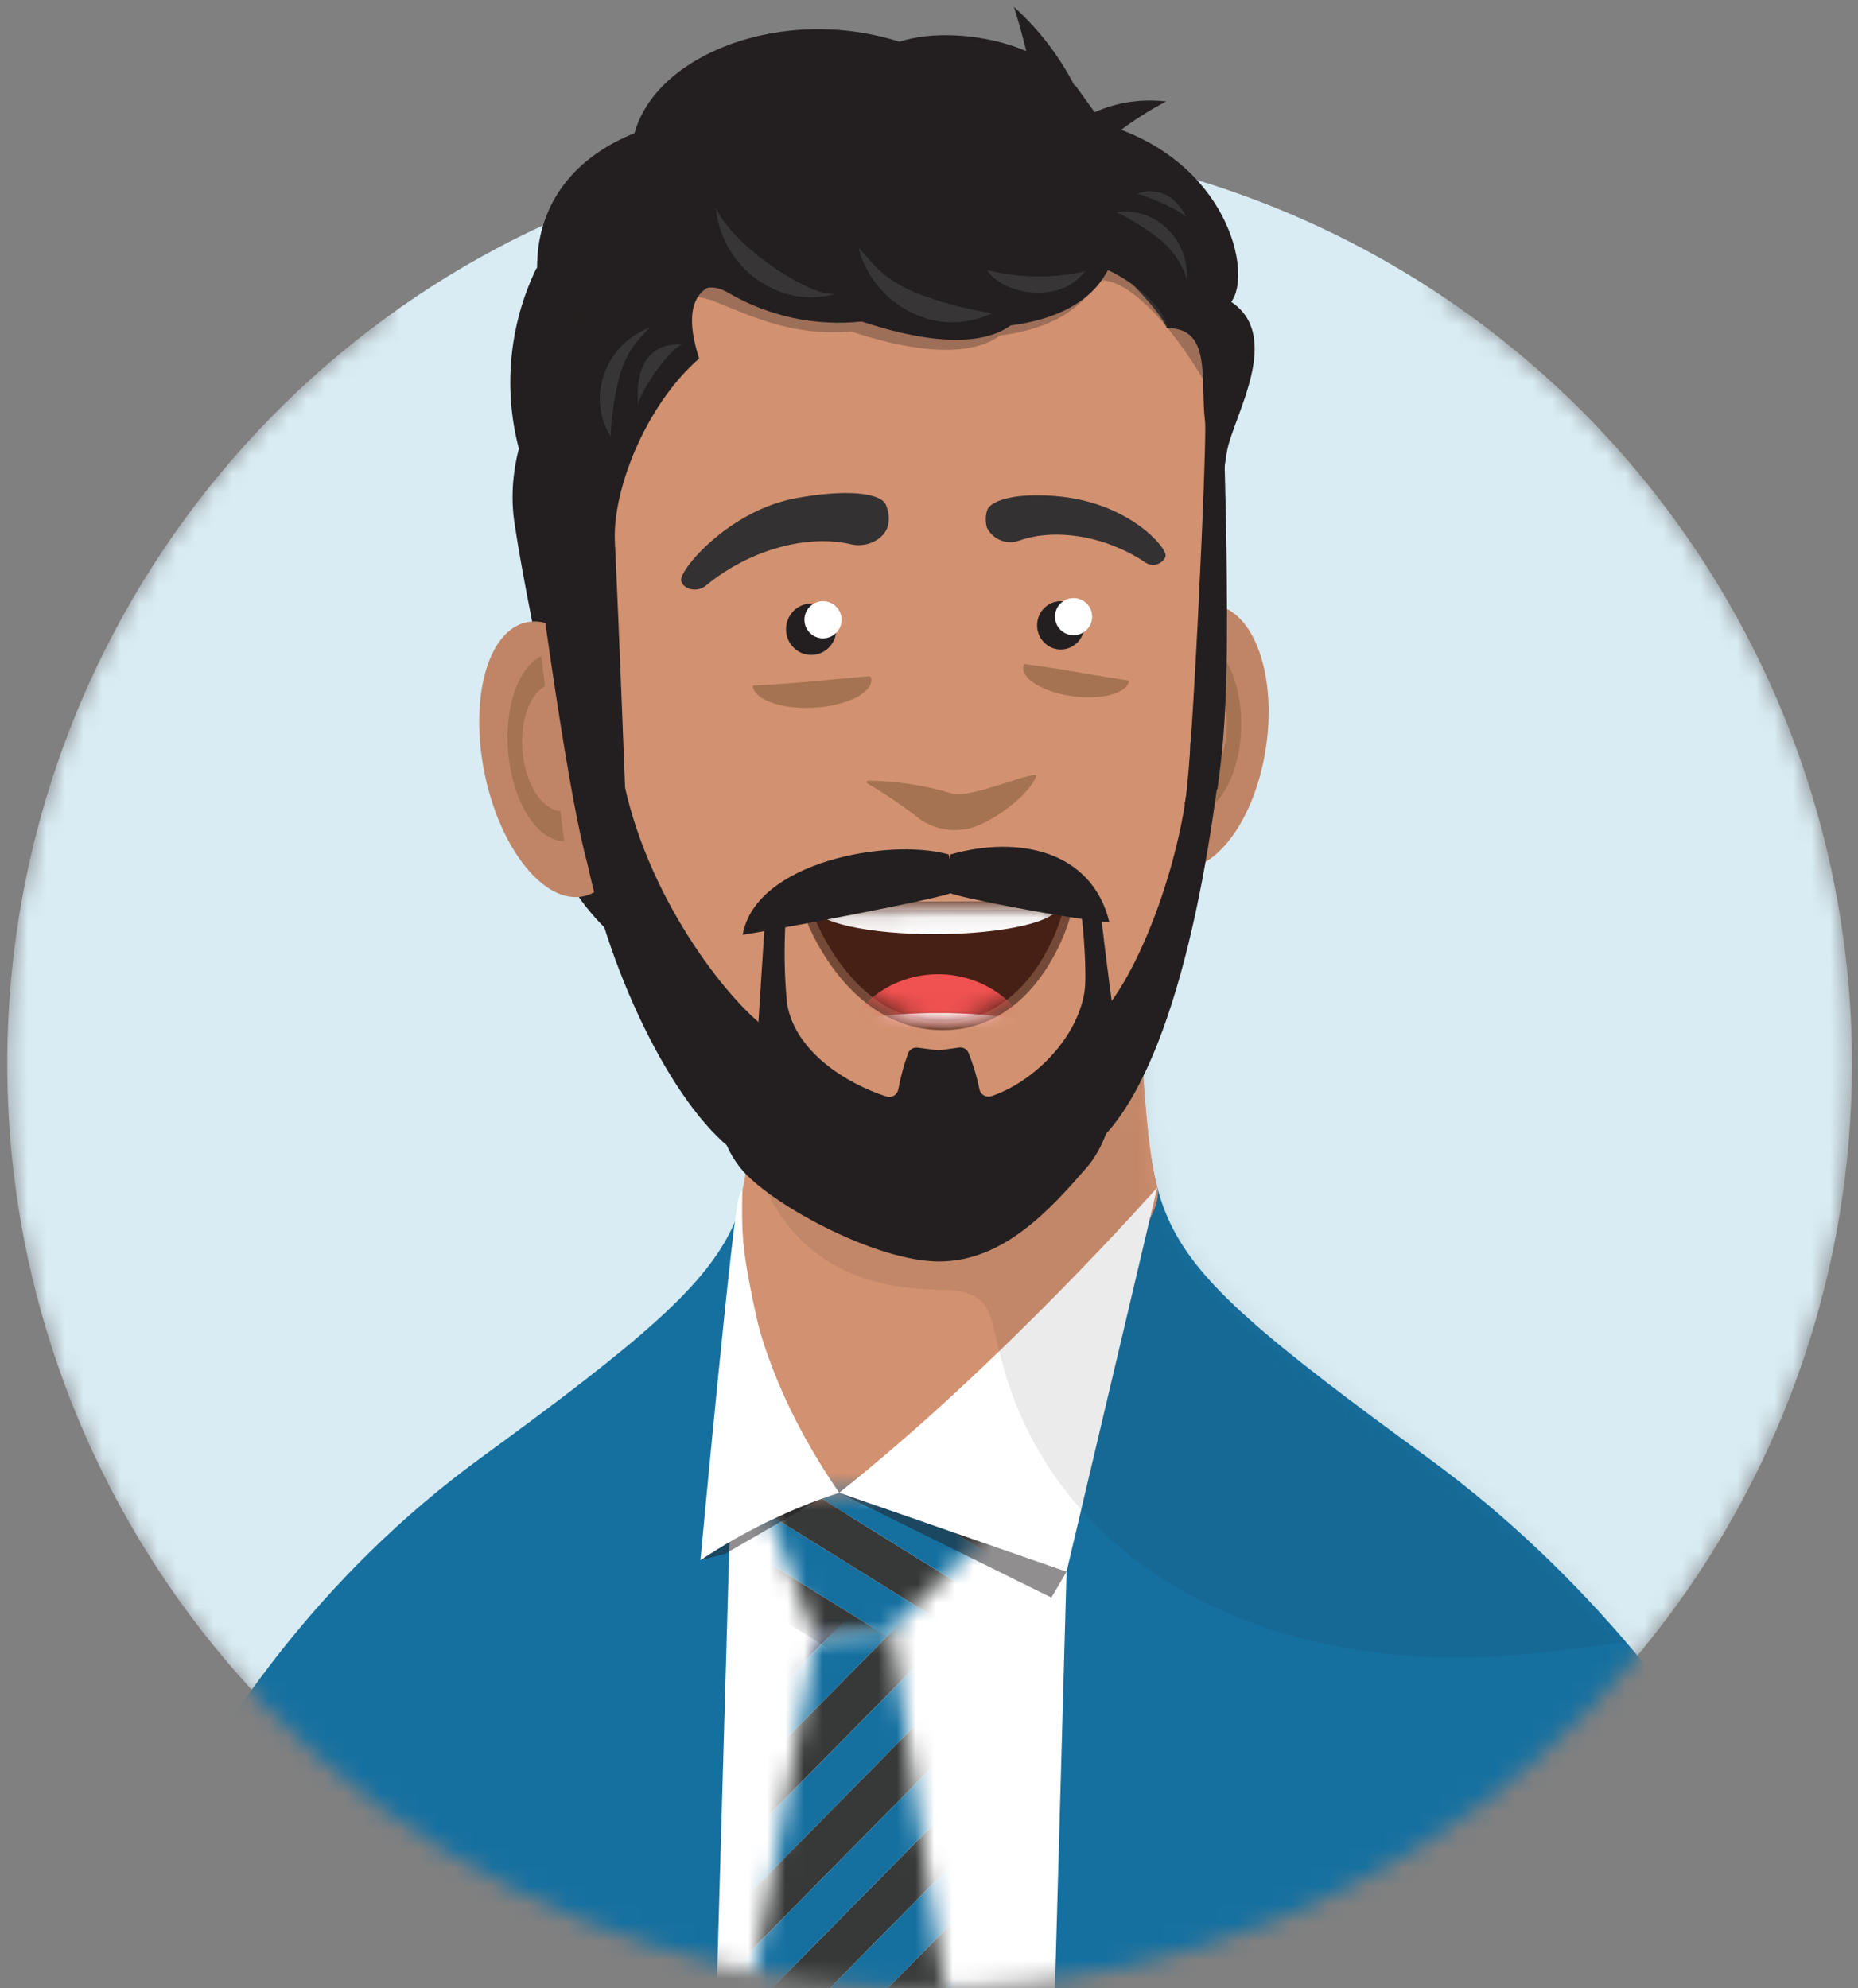 <?xml version="1.0" encoding="UTF-8"?>
<svg width="100px" height="107px" viewBox="0 0 100 107" version="1.1" xmlns="http://www.w3.org/2000/svg" xmlns:xlink="http://www.w3.org/1999/xlink">
    <rect x="0" y="0" width="100" height="107" fill="#808080" stroke="none"/>
    <!-- Generator: Sketch 61.2 (89653) - https://sketch.com -->
    <title>tj copy</title>
    <desc>Created with Sketch.</desc>
    <defs>
        <path d="M99.676,71.282 C99.674,94.757 83.27,115.032 60.33,119.914 C37.39,124.796 14.165,112.954 4.622,91.51 C-4.921,70.067 1.82,44.864 20.789,31.06 C21.617,30.457 23.33,0.882 23.33,0.882 L75.234,0 C75.234,0 76.945,29.491 77.774,30.051 C91.476,39.289 99.686,54.747 99.676,71.282 Z" id="path-1"></path>
        <path d="M0.59,0.685 L13.973,0.221 C14.327,0.204 14.582,0.407 14.434,0.588 L7.091,7.943 L3.024,8.398 L0.204,1.048 C0.076,0.885 0.273,0.7 0.59,0.685 Z" id="path-3"></path>
        <polygon id="path-5" points="4.139 0.583 0.033 23.027 11.586 23.027 8.206 0.129"></polygon>
        <path d="M96.96,66.19 C96.96,66.19 90.445,46.673 73.173,34.071 C55.624,21.267 59.002,22.314 57.189,6.772 C56.146,-2.168 38.691,-2.168 37.649,6.772 C35.836,22.314 39.678,21.267 22.129,34.071 C4.857,46.673 0.325,66.19 0.325,66.19 L96.96,66.19 Z" id="path-7"></path>
        <path d="M13.744,0.071 L0.188,0.116 C0.188,0.116 2.224,6.117 7.253,6.1 C12.281,6.083 13.744,0.071 13.744,0.071 Z" id="path-9"></path>
        <path d="M13.744,0.071 L0.188,0.116 C0.188,0.116 2.224,6.117 7.253,6.1 C12.281,6.083 13.744,0.071 13.744,0.071 Z" id="path-11"></path>
    </defs>
    <g id="HMW-Instructor-Site" stroke="none" stroke-width="1" fill="none" fill-rule="evenodd">
        <g id="HMW---Rule-of-72" transform="translate(-663, -2978)">
            <g id="Group-12" transform="translate(651, 2964)">
                <g id="tj-copy" transform="translate(12, 0)">
                    <mask id="mask-2" fill="white">
                        <use xlink:href="#path-1"></use>
                    </mask>
                    <g id="Path"></g>
                    <g id="Group" mask="url(#mask-2)">
                        <g transform="translate(-16.729, 14.14)">
                            <path d="M116.404,57.143 C116.389,79.313 101.703,98.791 80.407,104.885 C59.111,110.979 36.358,102.215 24.638,83.402 C12.918,64.59 15.066,40.282 29.904,23.822 C44.742,7.362 68.679,2.732 88.576,12.474 C105.611,20.824 116.409,38.156 116.404,57.143 Z" id="Path" fill="#D9ECF3" fill-rule="nonzero"></path>
                            <path d="M117.406,110.47 C117.406,110.47 110.891,90.953 93.619,78.351 C76.07,65.547 79.448,66.594 77.635,51.051 C76.593,42.112 59.138,42.112 58.095,51.051 C56.282,66.594 60.124,65.547 42.575,78.351 C25.303,90.953 20.771,110.47 20.771,110.47 L117.406,110.47 Z" id="Path" fill="#1570A0" fill-rule="nonzero"></path>
                            <polygon id="Path" fill="#FFFFFF" fill-rule="nonzero" points="74.132 84.454 73.407 110.47 55.201 110.47 56.519 64.256 56.674 63.933"></polygon>
                            <path d="M79.013,63.775 C78.285,60.923 78.335,56.749 77.613,50.554 C76.57,41.614 57.927,41.614 56.884,50.554 C56.176,56.628 57.406,60.924 56.724,63.747 C55.773,67.684 60.833,82.667 60.833,82.667 C60.833,82.667 79.982,67.572 79.013,63.775 Z" id="Path" fill="#D29170" fill-rule="nonzero"></path>
                            <g id="Clipped" stroke-width="1" fill="none" fill-rule="evenodd" transform="translate(57.621, 79.629)">
                                <mask id="mask-4" fill="white">
                                    <use xlink:href="#path-3"></use>
                                </mask>
                                <g id="Path"></g>
                                <g id="Group" mask="url(#mask-4)" fill-rule="nonzero">
                                    <g transform="translate(-7.063, -4.837)" id="Path">
                                        <polygon fill="#1570A0" points="20.502 14.632 18.17 15.796 2.659 6.149 4.991 4.985"></polygon>
                                        <polygon fill="#363938" points="18.17 15.796 15.838 16.96 0.327 7.313 2.659 6.149"></polygon>
                                        <polygon fill="#363938" points="22.834 13.467 20.502 14.632 4.991 4.985 7.323 3.82"></polygon>
                                        <polygon fill="#1570A0" points="25.166 12.303 22.834 13.467 7.323 3.82 9.655 2.656"></polygon>
                                        <polygon fill="#363938" points="27.499 11.139 25.166 12.303 9.655 2.656 11.988 1.492"></polygon>
                                        <polygon fill="#1570A0" points="29.83 9.975 27.499 11.139 11.988 1.492 14.32 0.328"></polygon>
                                    </g>
                                </g>
                            </g>
                            <g id="Clipped" stroke-width="1" fill="none" fill-rule="evenodd" transform="translate(56.506, 87.443)">
                                <mask id="mask-6" fill="white">
                                    <use xlink:href="#path-5"></use>
                                </mask>
                                <g id="Path"></g>
                                <g id="Group" mask="url(#mask-6)" fill-rule="nonzero">
                                    <g transform="translate(-27.138, -10.791)" id="Path">
                                        <polygon fill="#213256" points="5.437 38.214 2.898 37.628 39.343 0.665 41.882 1.251"></polygon>
                                        <polygon fill="#ED3929" points="2.898 37.628 0.358 37.042 36.803 0.079 39.343 0.665"></polygon>
                                        <polygon fill="#1570A0" points="7.977 38.8 5.437 38.214 41.882 1.251 44.422 1.837"></polygon>
                                        <polygon fill="#363938" points="10.516 39.386 7.977 38.8 44.422 1.837 46.961 2.423"></polygon>
                                        <polygon fill="#1570A0" points="13.056 39.972 10.516 39.386 46.961 2.423 49.5 3.009"></polygon>
                                        <polygon fill="#363938" points="15.595 40.558 13.056 39.972 49.5 3.009 52.04 3.596"></polygon>
                                        <polygon fill="#363938" points="20.674 41.731 18.135 41.144 54.58 4.182 57.119 4.768"></polygon>
                                        <polygon fill="#1570A0" points="18.135 41.144 15.595 40.558 52.04 3.596 54.58 4.182"></polygon>
                                        <polygon fill="#1570A0" points="23.214 42.317 20.674 41.731 57.119 4.768 59.658 5.354"></polygon>
                                        <polygon fill="#363938" points="25.753 42.903 23.214 42.317 59.658 5.354 62.198 5.94"></polygon>
                                        <polygon fill="#1570A0" points="28.293 43.489 25.753 42.903 62.198 5.94 64.738 6.526"></polygon>
                                        <polygon fill="#1570A0" points="31.419 46.618 28.879 46.032 65.324 9.069 67.864 9.655"></polygon>
                                        <polygon fill="#363938" points="30.832 44.075 28.293 43.489 64.738 6.526 67.277 7.112"></polygon>
                                        <polygon fill="#363938" points="33.958 47.204 31.419 46.618 67.864 9.655 70.403 10.241"></polygon>
                                    </g>
                                </g>
                            </g>
                            <path d="M73.316,85.846 L74.132,84.454 C74.132,84.454 73.839,83.327 73.469,83.217 C71.12,82.524 63.924,80.986 61.896,80.202 L73.316,85.846" id="Path" fill="#231F20" fill-rule="nonzero" opacity="0.5" style="mix-blend-mode: multiply;"></path>
                            <path d="M74.132,84.454 L79.013,63.775 C79.013,63.775 70.624,73.286 61.896,80.202 L74.132,84.454 Z" id="Path" fill="#FFFFFF" fill-rule="nonzero"></path>
                            <path d="M116.452,110.47 C116.452,110.47 110.891,90.953 93.619,78.351 C76.07,65.547 79.448,66.594 77.635,51.051 C76.593,42.112 59.138,42.112 58.095,51.051 C56.282,66.594 60.124,65.547 42.575,78.351 C25.303,90.953 19.817,110.47 19.817,110.47 L116.452,110.47 Z" id="Path" fill="none"></path>
                            <g id="Clipped" stroke-width="1" fill="none" fill-rule="evenodd" transform="translate(20.446, 44.28)">
                                <mask id="mask-8" fill="white">
                                    <use xlink:href="#path-7"></use>
                                </mask>
                                <g id="Path"></g>
                                <path d="M82.563,-0.141 C74.22,-0.141 66.677,2.58 61.261,6.965 C58.612,4.901 54.864,3.611 50.706,3.611 C42.68,3.611 36.174,6.9 36.174,12.818 C36.174,18.736 38.486,24.895 46.697,24.991 C50.086,25.03 49.344,26.274 50.489,29.835 C54.018,40.816 65.786,45.672 77.721,44.671 C94.07,43.3 112.412,36.672 112.412,23.574 C112.412,10.477 99.048,-0.141 82.563,-0.141 Z" id="Path" fill="#231F20" fill-rule="nonzero" opacity="0.3" style="mix-blend-mode: multiply;" mask="url(#mask-8)"></path>
                            </g>
                            <path d="M55.747,83.497 L54.427,83.836 C54.427,83.836 56.955,80.448 61.447,80.202" id="Path" fill="#231F20" fill-rule="nonzero" opacity="0.5" style="mix-blend-mode: multiply;"></path>
                            <path d="M56.519,64.255 C56.542,64.258 56.667,63.829 56.674,63.933 C56.741,65.051 55.935,71.562 61.896,80.202 C59.253,81.07 56.741,82.292 54.427,83.836 C54.427,83.836 56.249,64.226 56.519,64.255 Z" id="Path" fill="#FFFFFF" fill-rule="nonzero"></path>
                            <path d="M61.135,11.103 C61.45,8.043 66.188,2.853 68.879,5.453 C70.178,4.999 72.369,3.957 73.146,5.349 C74.691,5.478 75.975,5.682 76.14,6.536 C82.855,8.498 84.152,14.62 82.992,16.107 C85.77,17.956 83.164,22.181 82.784,24.07 C82.562,25.172 81.567,33.503 81.567,33.503 C81.567,33.503 80.534,34.053 80.534,33.918 C80.533,33.783 78.535,12.394 78.535,12.394 L72.958,9.848 L66.941,9.284 L61.135,11.103 Z" id="Path" fill="#231F20" fill-rule="nonzero"></path>
                            <path d="M48.888,16.831 C48.888,16.831 43.52,21.965 44.416,27.996 C45.32,34.081 47.969,44.523 47.58,47.695 C48.149,48.582 48.828,49.393 49.602,50.108 C49.602,50.108 48.166,32.726 47.64,28.944 C47.245,26.1 48.303,20.651 51.692,18.452 C48.775,16.289 48.888,16.831 48.888,16.831 Z" id="Path" fill="#231F20" fill-rule="nonzero"></path>
                            <ellipse id="Oval" fill="#C08567" fill-rule="nonzero" transform="translate(46.603, 40.727) rotate(-11.656) translate(-46.603, -40.727) " cx="46.603" cy="40.727" rx="3.869" ry="7.532"></ellipse>
                            <path d="M46.891,43.516 C45.936,43.436 45.084,42.183 44.877,40.513 C44.668,38.822 45.178,37.281 46.06,36.796 L45.859,35.177 C44.572,35.788 43.801,38.142 44.116,40.683 C44.431,43.228 45.703,45.121 47.092,45.136 L46.891,43.516 Z" id="Path" fill="#A57351" fill-rule="nonzero"></path>
                            <ellipse id="Oval" fill="#C08567" fill-rule="nonzero" transform="translate(81.043, 39.524) rotate(-81.476) translate(-81.043, -39.524) " cx="81.043" cy="39.524" rx="7.179" ry="3.863"></ellipse>
                            <path d="M80.945,42.192 C81.893,42.051 82.658,40.803 82.751,39.204 C82.845,37.584 82.231,36.156 81.318,35.755 L81.408,34.205 C82.734,34.697 83.663,36.88 83.522,39.313 C83.38,41.751 82.24,43.634 80.855,43.744 L80.945,42.192 Z" id="Path" fill="#A57351" fill-rule="nonzero"></path>
                            <path d="M64.605,4.589 C62.164,4.597 47.051,5.59 46.573,19.059 C46.299,26.78 47.187,38.932 47.893,43.265 C48.941,49.694 57.321,65.587 67.951,65.551 C78.581,65.515 80.574,49.587 81.579,43.15 C82.256,38.813 82.603,26.681 82.277,18.962 C81.708,5.497 67.047,4.581 64.606,4.589 L64.605,4.589 Z" id="Path" fill="#D29170" fill-rule="nonzero"></path>
                            <polygon id="Path" fill="#231F20" fill-rule="nonzero" points="74.607 4.463 76.45 7.015 77.67 11.361 73.373 12.623 72.828 6.648"></polygon>
                            <path d="M74.657,9.024 C73.5,10.256 72.516,11.641 71.735,13.141 C71.583,11.772 71.809,10.387 72.386,9.137 C73.688,6.371 76.52,4.98 79.495,5.321 C77.682,6.268 76.046,7.521 74.657,9.024 L74.657,9.024 Z" id="Path" fill="#231F20" fill-rule="nonzero"></path>
                            <path d="M73.013,10.348 C72.91,6.914 72.334,3.509 71.301,0.232 C74.413,3.039 76.192,7.033 76.198,11.226 C75.205,10.723 74.122,10.425 73.013,10.348 L73.013,10.348 Z" id="Path" fill="#231F20" fill-rule="nonzero"></path>
                            <path d="M75.443,7.246 C75.655,2.453 68.405,0.993 65.142,2.106 C58.804,0.098 52.026,2.811 50.881,7.023 C44.812,9.498 45.791,14.73 45.606,14.286 C44.092,17.407 43.783,20.978 44.739,24.313 C45.139,25.774 46.9,32.853 46.9,32.853 C46.9,32.853 48.419,34.967 48.418,34.785 C48.418,34.603 46.658,23.179 46.658,23.179 L51.616,9.143 L59.233,5.666 L67.472,4.852 L75.443,7.246 Z" id="Path" fill="#231F20" fill-rule="nonzero"></path>
                            <path d="M76.898,14.46 C77.369,14.443 79.394,14.749 79.518,17.522 C79.293,16.772 77.38,14.767 76.898,14.46 Z" id="Path" fill="#383536" fill-rule="nonzero"></path>
                            <path d="M75.603,54.823 C77.946,52.797 80.788,45.328 80.794,39.809 C81.37,39.691 81.957,39.636 82.545,39.646 C81.599,48.366 79.393,59.133 74.929,62.052 C75.007,59.875 75.793,56.988 75.603,54.823 Z" id="Path" fill="#231F20" fill-rule="nonzero"></path>
                            <path d="M57.57,54.885 C55.212,52.874 50.796,46.931 50.014,40.172 C49.609,40.087 49.335,39.737 48.692,39.761 C48.943,41.939 47.776,43.426 48.214,45.7 C49.527,52.522 53.232,59.901 56.595,62.067 C56.503,59.891 57.394,57.05 57.57,54.885 Z" id="Path" fill="#231F20" fill-rule="nonzero"></path>
                            <path d="M47.866,23.862 C47.695,22.369 47.623,20.867 47.653,19.365 C47.664,18.96 47.688,18.555 47.712,18.151 C47.718,18.054 47.721,17.987 47.723,17.934 C47.725,17.922 47.727,17.914 47.729,17.901 C47.808,17.442 47.914,16.987 48.047,16.54 C48.063,16.486 48.201,16.08 48.258,15.898 C48.322,15.752 48.423,15.516 48.445,15.473 C48.653,15.061 48.873,14.657 49.118,14.265 C49.506,13.569 50.008,12.943 50.603,12.414 C51.214,11.774 51.882,11.192 52.599,10.675 C53.446,10.09 54.329,9.56 55.243,9.089 C56.855,8.294 58.569,7.728 60.337,7.407 C60.323,7.409 60.802,7.338 60.984,7.307 C61.121,7.294 61.285,7.279 61.331,7.277 C61.967,7.243 62.604,7.229 63.241,7.232 C64.669,7.24 66.095,7.324 67.52,7.423 C70.106,7.603 73.01,8.278 75.844,7.528 C76.36,7.768 76.862,8.036 77.35,8.33 C77.704,8.535 78.008,8.723 78.271,8.899 C78.35,11.089 79.261,13.005 80.592,14.899 C81.3,15.87 81.941,16.888 82.509,17.947 C82.256,18.879 82.347,19.871 82.764,20.742 C82.457,20.773 82.154,20.839 81.862,20.938 C80.299,18.087 77.676,14.775 75.847,14.954 L75.847,14.954 L75.847,14.954 C75.726,14.701 75.27,17.303 70.557,17.919 C69.435,18.752 67.059,19.202 62.557,17.706 C59.54,17.956 57.403,16.993 55.361,16.154 C54.928,15.968 54.47,15.849 54.001,15.802 C52.784,16.492 53.728,19.442 53.931,19.592 C53.229,20.048 50.686,20.651 50.176,21.333 C49.328,22.816 48.761,24.443 48.504,26.133 C48.391,26.012 48.268,25.881 48.139,25.768 C48.132,25.089 48.065,25.398 48.099,25.626 C48.015,25.062 47.91,24.231 47.866,23.862 Z" id="Path" fill="#231F20" fill-rule="nonzero" opacity="0.3" style="mix-blend-mode: multiply;"></path>
                            <path d="M82.454,16.118 C82.584,16.416 82.626,16.744 82.574,17.065 C82.327,18.581 82.678,23.24 82.753,30.574 C82.813,36.433 82.697,39.226 82.254,42.316 C81.434,43.658 80.468,43.133 80.468,43.133 C80.81,42.872 81.71,23.588 81.587,22.563 C81.31,20.249 81.975,17.487 79.518,17.522 C79.597,16.302 76.282,13.551 73.608,13.814 C71.566,10.083 70.129,6.226 70.906,5.964 C73.012,5.256 76.824,6.474 79.251,8.926 C81.434,11.131 81.921,14.892 82.454,16.118 Z" id="Path" fill="#231F20" fill-rule="nonzero"></path>
                            <path d="M76.404,14.414 C76.404,14.414 77.662,6.514 71.735,4.139 C66.626,2.092 62.443,3.086 59.156,3.536 C48.089,5.054 46.558,19.91 49.164,27.365 C51.905,21.641 52.706,13.744 55.919,15.614 C58.09,16.888 60.612,17.432 63.115,17.166 C67.617,18.662 69.993,18.212 71.114,17.379 C75.828,16.763 76.284,14.162 76.404,14.414 Z" id="Path" fill="#231F20" fill-rule="nonzero"></path>
                            <path d="M79.232,12.808 C78.49,12.211 77.683,11.699 76.827,11.282 C77.443,11.192 78.071,11.281 78.638,11.537 C79.909,12.149 80.687,13.466 80.612,14.875 C80.348,14.073 79.871,13.359 79.232,12.808 L79.232,12.808 Z" id="Path" fill="#383536" fill-rule="nonzero"></path>
                            <path d="M65.898,15.575 C67.26,16.113 68.678,16.497 70.125,16.719 C69.262,17.13 68.299,17.286 67.35,17.168 C65.206,16.85 63.463,15.274 62.931,13.171 C63.932,14.366 64.457,14.914 65.898,15.575 Z" id="Path" fill="#383536" fill-rule="nonzero"></path>
                            <path d="M61.817,15.65 C60.901,15.924 59.926,15.929 59.006,15.666 C56.937,15.022 55.458,13.195 55.256,11.035 C56.17,13.173 60.657,16.064 61.817,15.65 Z" id="Path" fill="#383536" fill-rule="nonzero"></path>
                            <path d="M75.119,14.464 C73.748,16.313 70.659,15.68 69.85,14.395 C71.577,14.833 73.382,14.856 75.119,14.464 L75.119,14.464 Z" id="Path" fill="#383536" fill-rule="nonzero"></path>
                            <path d="M52.346,15.199 C52.346,15.199 44.001,17.769 44.764,23.665 C45.987,33.104 47.365,42.84 48.342,46.332 C49.171,47.668 50.371,42.255 50.371,42.255 C50.371,42.255 50.027,33.207 49.822,29.023 C49.685,26.227 51.485,21.662 54.356,19.157 C54.111,18.352 53.413,16.122 54.862,15.309 C53.163,14.147 52.346,15.199 52.346,15.199 Z" id="Path" fill="#231F20" fill-rule="nonzero"></path>
                            <path d="M51.074,21.641 C50.997,20.861 50.916,18.263 53.47,18.4 C52.776,18.586 51.19,20.891 51.074,21.641 Z" id="Path" fill="#383536" fill-rule="nonzero"></path>
                            <path d="M77.501,36.497 C77.419,37.098 76.308,37.483 74.863,37.375 C73.289,37.257 71.92,36.6 71.803,35.907 C71.777,35.798 71.803,35.684 71.875,35.599 C71.875,35.599 73.355,35.796 74.648,36.025 C75.941,36.253 77.501,36.497 77.501,36.497 Z" id="Path" fill="#A57351" fill-rule="nonzero"></path>
                            <path d="M57.246,36.759 C57.285,37.431 58.484,37.955 60.095,37.96 C61.849,37.966 63.424,37.356 63.613,36.598 C63.652,36.48 63.632,36.351 63.56,36.251 C63.56,36.251 61.898,36.393 60.445,36.535 C58.993,36.676 57.246,36.759 57.246,36.759 Z" id="Path" fill="#A57351" fill-rule="nonzero"></path>
                            <ellipse id="Oval" fill="#231F20" fill-rule="nonzero" transform="translate(73.82, 33.517) rotate(-0.192) translate(-73.82, -33.517) " cx="73.82" cy="33.517" rx="1.273" ry="1.301"></ellipse>
                            <circle id="Oval" fill="#FFFFFF" fill-rule="nonzero" transform="translate(74.509, 33.049) rotate(-0.192) translate(-74.509, -33.049) " cx="74.509" cy="33.049" r="1"></circle>
                            <ellipse id="Oval" fill="#231F20" fill-rule="nonzero" transform="translate(60.389, 33.728) rotate(-0.192) translate(-60.389, -33.728) " cx="60.389" cy="33.728" rx="1.354" ry="1.383"></ellipse>
                            <circle id="Oval" fill="#FFFFFF" fill-rule="nonzero" transform="translate(61.024, 33.217) rotate(-0.192) translate(-61.024, -33.217) " cx="61.024" cy="33.217" r="1"></circle>
                            <path d="M67.454,55.077 C62.335,55.076 60.213,48.997 60.192,48.936 C60.168,48.865 60.179,48.788 60.223,48.727 C60.266,48.666 60.336,48.63 60.411,48.63 L73.967,48.584 C74.038,48.584 74.105,48.616 74.149,48.672 C74.193,48.728 74.209,48.801 74.192,48.87 C74.177,48.932 72.627,55.059 67.476,55.077 L67.454,55.077 Z" id="Path" fill="#472015" fill-rule="nonzero"></path>
                            <path d="M73.967,48.816 C73.967,48.816 72.504,54.828 67.476,54.845 L67.454,54.845 C62.442,54.845 60.411,48.861 60.411,48.861 L73.967,48.816 M73.967,48.352 L73.965,48.352 L60.41,48.398 C60.261,48.398 60.121,48.471 60.034,48.592 C59.948,48.714 59.925,48.869 59.973,49.011 C60.388,50.13 60.964,51.182 61.684,52.133 C63.259,54.211 65.254,55.308 67.454,55.308 L67.477,55.308 C69.696,55.301 71.603,54.184 72.994,52.079 C73.63,51.109 74.11,50.045 74.417,48.925 C74.451,48.787 74.419,48.641 74.331,48.529 C74.243,48.417 74.109,48.352 73.967,48.352 L73.967,48.352 Z" id="Shape" fill="#754938" fill-rule="nonzero"></path>
                            <g id="Clipped" stroke-width="1" fill="none" fill-rule="evenodd" transform="translate(60.223, 48.745)">
                                <mask id="mask-10" fill="white">
                                    <use xlink:href="#path-9"></use>
                                </mask>
                                <g id="Path"></g>
                                <ellipse id="Oval" fill="#F05151" fill-rule="nonzero" mask="url(#mask-10)" transform="translate(6.996, 8.84) rotate(-0.195) translate(-6.996, -8.84) " cx="6.996" cy="8.84" rx="5.482" ry="5.288"></ellipse>
                            </g>
                            <g id="Clipped" stroke-width="1" fill="none" fill-rule="evenodd" transform="translate(60.223, 48.745)">
                                <mask id="mask-12" fill="white">
                                    <use xlink:href="#path-11"></use>
                                </mask>
                                <g id="Path"></g>
                                <g id="Group" mask="url(#mask-12)" fill="#FFFFFF" fill-rule="nonzero">
                                    <g transform="translate(-4.461, -1.86)" id="Oval">
                                        <ellipse transform="translate(11.345, 1.763) rotate(-0.194) translate(-11.345, -1.763) " cx="11.345" cy="1.763" rx="6.588" ry="1.493"></ellipse>
                                        <ellipse transform="translate(11.378, 11.577) rotate(-0.194) translate(-11.378, -11.577) " cx="11.378" cy="11.577" rx="11.2" ry="4.078"></ellipse>
                                    </g>
                                </g>
                            </g>
                            <path d="M67.884,45.851 C71.534,44.804 75.503,45.635 76.439,49.504 C74.36,49.33 68.262,48.163 67.837,47.915 C67.615,47.261 67.884,45.851 67.884,45.851 Z" id="Path" fill="#231F20" fill-rule="nonzero"></path>
                            <path d="M67.787,45.848 C64.557,44.946 57.377,46.25 56.702,50.177 C58.729,49.851 67.561,48.181 67.963,47.903 C68.139,47.235 67.787,45.848 67.787,45.848 Z" id="Path" fill="#231F20" fill-rule="nonzero"></path>
                            <path d="M67.941,42.562 C68.843,42.936 72.707,41.169 72.492,41.665 C71.936,42.947 69.573,44.44 68.657,44.49 L68.657,44.49 C67.813,44.634 66.947,44.441 66.244,43.953 C65.346,43.25 64.402,42.607 63.419,42.029 C63.389,42.01 63.374,41.975 63.383,41.94 C63.392,41.906 63.422,41.882 63.457,41.88 C64.976,41.896 66.486,42.125 67.941,42.562 L67.941,42.562 Z" id="Path" fill="#A57351" fill-rule="nonzero"></path>
                            <path d="M57.548,54.885 C57.644,53.442 57.892,49.531 57.892,49.531 C58.241,49.255 59.074,48.973 59.01,49.431 C58.918,50.92 58.945,52.414 59.092,53.899 C59.537,56.46 62.247,58.171 64.459,58.885 C64.597,58.923 64.744,58.899 64.863,58.82 C64.982,58.74 65.061,58.614 65.08,58.472 C65.202,57.818 65.378,57.175 65.605,56.55 C65.684,56.343 65.895,56.218 66.114,56.248 L67.255,56.394 L68.347,56.242 C68.562,56.209 68.771,56.327 68.856,56.527 C69.108,57.153 69.303,57.8 69.439,58.461 C69.46,58.602 69.54,58.727 69.66,58.805 C69.779,58.882 69.926,58.905 70.063,58.867 C72.269,58.139 74.663,55.845 75.091,53.28 C75.249,52.333 75.024,49.715 74.94,49.143 C74.872,48.685 75.622,48.754 75.973,49.028 C75.973,49.028 76.391,52.635 76.646,54.286 C76.995,56.546 77.132,60.502 75.206,62.713 C73.279,64.923 70.769,67.745 67.291,67.757 C63.814,67.769 58.041,64.571 56.586,62.729 C53.894,59.319 57.395,57.167 57.548,54.885 Z" id="Path" fill="#231F20" fill-rule="nonzero"></path>
                            <path d="M50.103,19.987 C49.808,21.083 49.637,22.208 49.593,23.342 C49.201,22.713 48.997,21.985 49.005,21.244 C49.062,19.565 50.121,18.086 51.691,17.492 C50.86,18.367 50.484,18.82 50.103,19.987 Z" id="Path" fill="#383536" fill-rule="nonzero"></path>
                            <path d="M77.929,10.298 C78.239,10.147 79.683,9.749 80.589,11.567 C80.216,11.132 78.342,10.36 77.929,10.298 Z" id="Path" fill="#383536" fill-rule="nonzero"></path>
                            <path d="M69.832,27.417 L69.835,27.412 C69.842,27.379 69.852,27.345 69.863,27.313 C70.062,26.758 71.564,26.332 73.904,26.598 C77.548,27.012 79.569,29.35 79.462,29.802 L79.456,29.824 C79.369,30.026 79.195,30.178 78.983,30.237 C78.771,30.296 78.543,30.256 78.364,30.127 C78.072,29.931 77.769,29.753 77.455,29.595 C75.447,28.575 73.223,28.38 71.617,28.944 C70.954,29.203 70.203,28.926 69.866,28.298 C69.865,28.296 69.862,28.295 69.861,28.292 C69.859,28.287 69.858,28.281 69.855,28.275 C69.851,28.264 69.848,28.252 69.844,28.241 C69.768,27.972 69.764,27.688 69.832,27.417 L69.832,27.417 Z" id="Path" fill="#333132" fill-rule="nonzero"></path>
                            <path d="M53.39,31.136 C53.212,30.616 55.923,27.343 59.563,26.675 C62.307,26.172 64.105,26.389 64.403,27.017 C64.421,27.054 64.436,27.092 64.449,27.131 C64.45,27.133 64.452,27.134 64.452,27.136 C64.564,27.447 64.592,27.782 64.533,28.108 C64.53,28.121 64.527,28.135 64.524,28.149 C64.522,28.156 64.521,28.163 64.519,28.17 C64.518,28.173 64.515,28.175 64.514,28.178 C64.314,28.87 63.407,29.364 62.527,29.154 C60.571,28.69 57.974,29.193 55.728,30.643 C55.377,30.869 55.04,31.115 54.719,31.382 C54.288,31.74 53.569,31.626 53.399,31.16 L53.39,31.136 Z" id="Path" fill="#333132" fill-rule="nonzero"></path>
                        </g>
                    </g>
                </g>
            </g>
        </g>
    </g>
</svg>